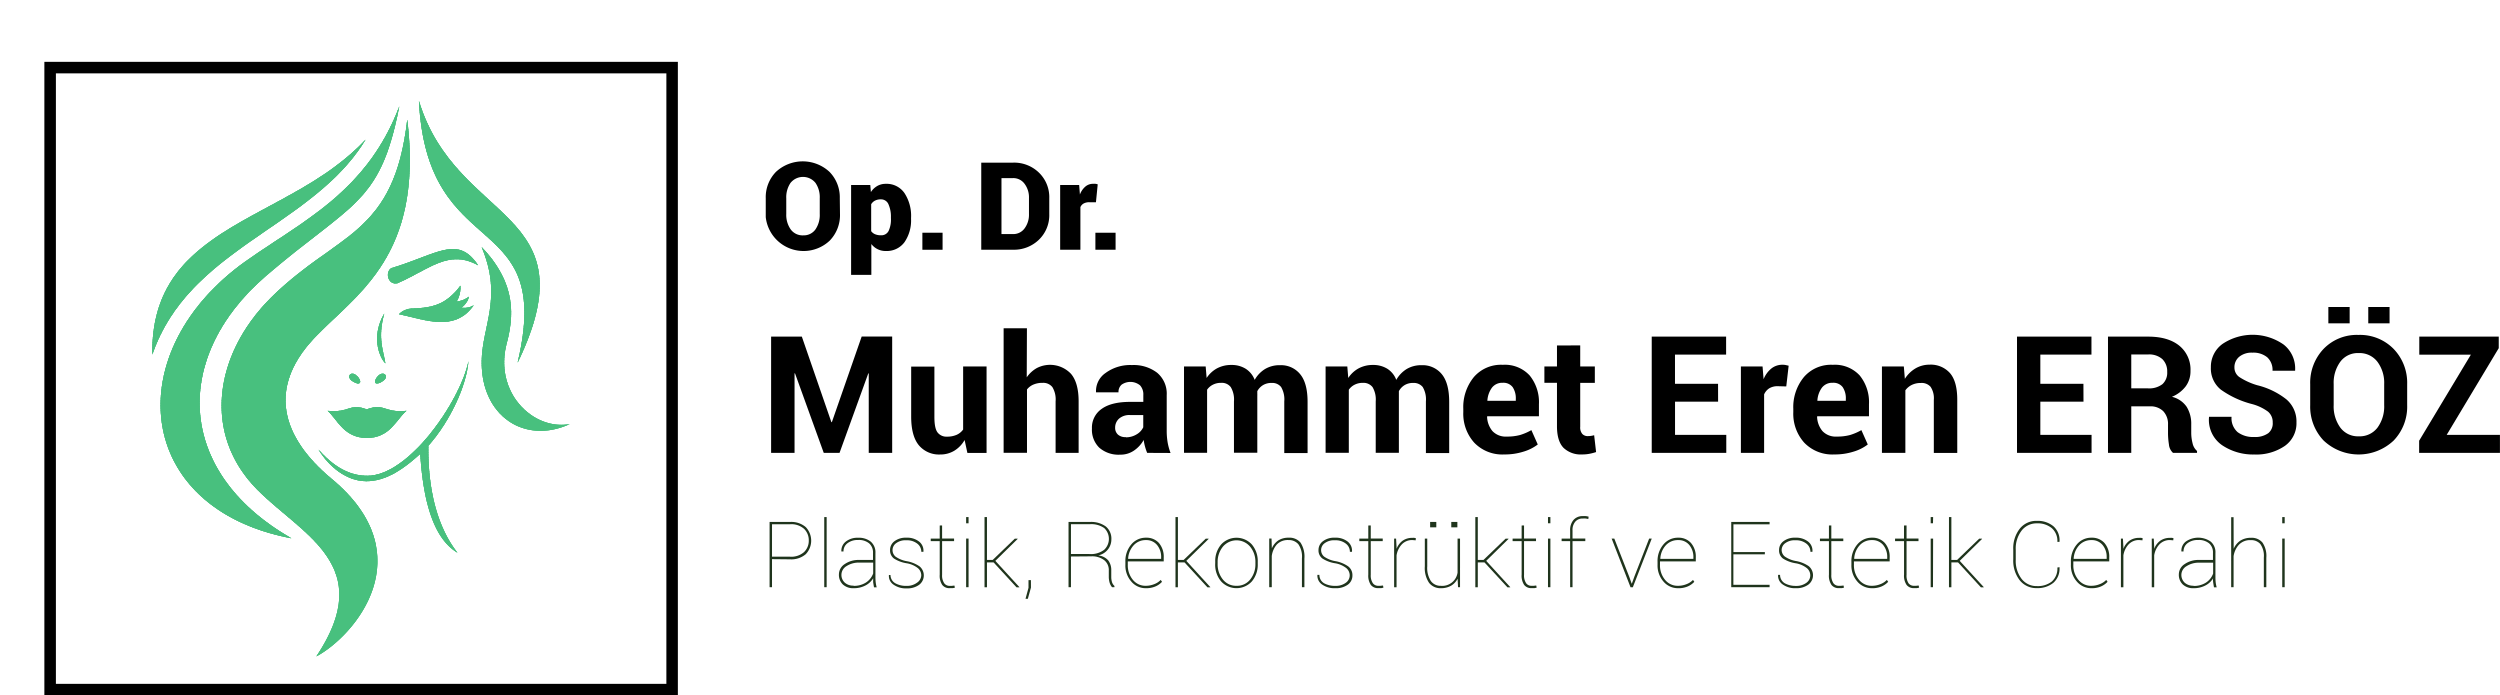 <svg xmlns="http://www.w3.org/2000/svg" xmlns:xlink="http://www.w3.org/1999/xlink" viewBox="0 0 1173.62 326.41"><defs><style>.cls-1,.cls-3{fill:#48c07e;}.cls-2{fill:#1f341c;}.cls-3{fill-rule:evenodd;}.cls-4{clip-path:url(#clip-path);}</style><clipPath id="clip-path" transform="translate(20.83 29.03)"><path class="cls-1" d="M175.84,18.38c3.93,77.6,63.8,49.44,46.32,122.84C257.24,68.76,193.59,76.61,175.84,18.38ZM150.79,36.52C125.73,77.71,68,87,50.68,137.42,49.75,75.51,114.61,75.39,150.79,36.52Zm-22,145.62c5.7,6.36,12.87,12.06,22.49,12.18,19.82.42,44.15-35.47,47.8-53.76-.93,11.78-9,28.7-18.83,39.64C180,202,185,219.08,193.93,230.45c-10.7-6.36-16-22.61-17.48-46.45-7,6.36-15.44,12.86-25.22,12.86s-17.9-7.31-22.49-14.75Zm22.62-19c8.27-3.12,8.12,1.8,18.56.69-4.74,4-7.72,12.72-18.56,12.72s-13.82-8.67-18.42-12.72C143.26,164.94,143.14,160.05,151.39,163.17Zm-5,.54c1.08,0,2,.54,2,1.08s-.95,1-2,1-1.89-.42-1.89-1S145.3,163.71,146.38,163.71Zm7.85.27a.94.94,0,0,1,1,.92v0a.92.92,0,0,1-1,.81.88.88,0,0,1-.81-.81A.91.91,0,0,1,154.23,164Zm-7.44,6.24c3,.14,6.09.27,9.21.14,1.35-.14,2.31-.14.67,1.08a10,10,0,0,1-10.29-.14c-1.5-1.08-1.23-1.21.41-1.08Zm9.82-22.69c-2.57,2.7-1.49,4.88,2.16,2.43C162.16,147.8,159.32,144.68,156.61,147.53Zm-9.82,0c2.56,2.7,1.62,4.88-2.18,2.43C141.37,147.8,144.07,144.68,146.79,147.53Zm12.72-29.26c-3.24,11.78-.27,17.48.54,23.3C157.08,138.45,153.42,128.7,159.51,118.27Zm6.92.27a8.85,8.85,0,0,1,6.22-2.7c10-.27,16.21-2.16,22.63-10.71a13.07,13.07,0,0,1-1.8,7.46,12.51,12.51,0,0,0,5.82-2.3,8.82,8.82,0,0,1-3.61,5.13,8.58,8.58,0,0,0,5.82-1.08c-9,12.74-22.88,6.65-34.93,4.2Zm-3.26-21.8c-3.51,1.62-2,8.27,2.58,7.21,14.9-6.49,24.11-16.11,37.84-8.4-9.48-14.22-18.69-5.41-40.36,1.22Zm3.39-75.68c-9,45.91-21.8,44.56-62.43,79.37-43.9,37.66-43,91.89,11.78,123.26C41.6,209.49,35.08,135.82,94.7,93.48c26.42-18.69,56.76-32.44,71.93-72.6Zm3.8,6.36c7.71,64.35-24.4,81.82-43.77,102.4-21.8,23.17-15.56,46.2,8.28,66,43.24,35.9,10.7,73.7-7.21,83.32,28.57-42.81-6.38-56.76-27.77-78.31-25.75-26-20.32-63.39,6.49-90.09C137.26,80.07,164,82,170.32,27.41ZM205.3,87c16.66,17.33,14.9,32.92,11.78,45-6.23,23.3,12.47,41.17,29.53,38.06-21.26,9.74-41.58-3.93-41.31-29.39.14-16.54,10-29.95,0-53.64Z"/></clipPath></defs><g id="katman_2" data-name="katman 2"><g id="katman_1-2" data-name="katman 1"><path d="M369.46,169.15h.23l14-40.2H398v54.62H387v-37.3h-.22l-13.49,37.3h-7.41l-13.5-37.35h-.21v37.35h-11V129h14.42Z" transform="translate(20.83 29.03)"/><path d="M432,177.53a13.92,13.92,0,0,1-4.78,5,12.54,12.54,0,0,1-6.7,1.8,12.29,12.29,0,0,1-10-4.34q-3.6-4.37-3.6-13.5V143.08h10.9v23.57c0,3.6.48,6,1.46,7.3a5.2,5.2,0,0,0,4.47,2,10.89,10.89,0,0,0,4.5-.85,7.55,7.55,0,0,0,3.06-2.48V143h11v40.6h-9Z" transform="translate(20.83 29.03)"/><path d="M461.17,148.11a14.29,14.29,0,0,1,4.69-4.33,13.52,13.52,0,0,1,16.07,2.67q3.6,4.22,3.6,13v24.11H474.72V159.39a11.2,11.2,0,0,0-1.51-6.69,5.42,5.42,0,0,0-4.56-2,10.66,10.66,0,0,0-4.36.81,7.52,7.52,0,0,0-3,2.29v29.73H450.32V125.08h10.94Z" transform="translate(20.83 29.03)"/><path d="M517.71,183.57a23.54,23.54,0,0,1-1-2.92,21,21,0,0,1-.63-3.16,14.68,14.68,0,0,1-4.45,4.92,11.14,11.14,0,0,1-6.59,2,13.74,13.74,0,0,1-9.82-3.28,11.77,11.77,0,0,1-3.44-9,10.65,10.65,0,0,1,4.59-9.22c3.05-2.2,7.52-3.28,13.39-3.28h6.14v-3.21a6.27,6.27,0,0,0-1.53-4.54,7.19,7.19,0,0,0-8.68-.32,4.52,4.52,0,0,0-1.44,3.6H493.69v-.24a10.27,10.27,0,0,1,4.47-8.84,19.47,19.47,0,0,1,12.4-3.73,18.12,18.12,0,0,1,11.82,3.6,12.79,12.79,0,0,1,4.5,10.52v16.74a32.71,32.71,0,0,0,.43,5.41,27.51,27.51,0,0,0,1.37,5Zm-10-7.3a9.55,9.55,0,0,0,5.1-1.42,7.62,7.62,0,0,0,3.06-3.3v-5.73h-6.14a7.34,7.34,0,0,0-5.26,1.71,5.62,5.62,0,0,0-1.8,4.24A4.2,4.2,0,0,0,504,175a5.21,5.21,0,0,0,3.71,1.18Z" transform="translate(20.83 29.03)"/><path d="M545.17,143l.45,5.41a13.65,13.65,0,0,1,4.88-4.52,14,14,0,0,1,6.81-1.59,12.32,12.32,0,0,1,6.67,1.8,10.66,10.66,0,0,1,4.2,5.21,13.91,13.91,0,0,1,4.86-5.1,13.23,13.23,0,0,1,7.05-1.8,11.54,11.54,0,0,1,9.46,4.25q3.47,4.23,3.46,13v24H582.07V159.42a11.44,11.44,0,0,0-1.49-6.77,5.29,5.29,0,0,0-4.45-1.91,7.61,7.61,0,0,0-4,1,7.47,7.47,0,0,0-2.72,2.86v1.23a8.68,8.68,0,0,1,0,1v26.69H558.45V159.42a11.29,11.29,0,0,0-1.5-6.72,5.23,5.23,0,0,0-4.48-2,8.18,8.18,0,0,0-3.88.85,7.23,7.23,0,0,0-2.75,2.37v29.61H535V143Z" transform="translate(20.83 29.03)"/><path d="M611.66,143l.45,5.41a13.57,13.57,0,0,1,4.88-4.52,14,14,0,0,1,6.79-1.59,12.39,12.39,0,0,1,6.69,1.8,10.57,10.57,0,0,1,4.18,5.21,14.12,14.12,0,0,1,4.88-5.1,13.2,13.2,0,0,1,7.05-1.8,11.6,11.6,0,0,1,9.46,4.25q3.45,4.23,3.45,13v24H648.56V159.42a11.45,11.45,0,0,0-1.5-6.77,5.39,5.39,0,0,0-4.47-1.91,7.53,7.53,0,0,0-4,1,7.4,7.4,0,0,0-2.72,2.86v28.94H625V159.42a11.45,11.45,0,0,0-1.49-6.72,5.39,5.39,0,0,0-4.51-2,8.35,8.35,0,0,0-3.87.85,7.34,7.34,0,0,0-2.76,2.37v29.61h-10.9V143Z" transform="translate(20.83 29.03)"/><path d="M685.37,184.31a18.25,18.25,0,0,1-14.16-5.57,20.32,20.32,0,0,1-5.1-14.33v-1.49A22.24,22.24,0,0,1,671.06,148a16.77,16.77,0,0,1,13.59-5.77,15.77,15.77,0,0,1,12.61,5,19.85,19.85,0,0,1,4.36,13.48v5.66H677.39l-.11.22a11,11,0,0,0,2.52,6.75,8.51,8.51,0,0,0,6.72,2.58,23.1,23.1,0,0,0,6.25-.74,25.42,25.42,0,0,0,5.3-2.29l3,6.74a20.53,20.53,0,0,1-6.6,3.33A29,29,0,0,1,685.37,184.31Zm-.72-33.64a6.07,6.07,0,0,0-5.07,2.27,11.54,11.54,0,0,0-2.16,6v.2h13.34v-.81a9.47,9.47,0,0,0-1.46-5.6A5.41,5.41,0,0,0,684.65,150.67Z" transform="translate(20.83 29.03)"/><path d="M721,133.12V143h6.86v7.7H721v20.63a4.62,4.62,0,0,0,1,3.37,3.39,3.39,0,0,0,2.59,1,10.81,10.81,0,0,0,1.5-.11,10.1,10.1,0,0,0,1.45-.31l.91,7.91a23.63,23.63,0,0,1-3.21.83,18.33,18.33,0,0,1-3.39.29,11.69,11.69,0,0,1-8.7-3.12q-3-3.12-3.06-9.86V150.67h-5.91V143h5.91v-9.85Z" transform="translate(20.83 29.03)"/><path d="M785.73,159.53H765.51v15.59h24.06v8.45h-35V129h34.92v8.43h-24v13.73h20.22Z" transform="translate(20.83 29.03)"/><path d="M817.73,152.38l-4-.11a7.46,7.46,0,0,0-4,1,6.53,6.53,0,0,0-2.4,2.85v27.44h-10.9V143h10.17l.48,6a12.44,12.44,0,0,1,3.61-5,8.23,8.23,0,0,1,5.22-1.8,7.84,7.84,0,0,1,1.53.13l1.41.32Z" transform="translate(20.83 29.03)"/><path d="M840.29,184.31a18.25,18.25,0,0,1-14.16-5.57,20.32,20.32,0,0,1-5.1-14.33v-1.49A22.19,22.19,0,0,1,826,148a16.77,16.77,0,0,1,13.59-5.77,15.77,15.77,0,0,1,12.61,5,19.85,19.85,0,0,1,4.36,13.48v5.66H832.31l-.11.22a11,11,0,0,0,2.52,6.75,8.51,8.51,0,0,0,6.72,2.58,23.1,23.1,0,0,0,6.25-.74,25.42,25.42,0,0,0,5.3-2.29l3,6.74a20.38,20.38,0,0,1-6.59,3.33A29,29,0,0,1,840.29,184.31Zm-.72-33.64a6.09,6.09,0,0,0-5.07,2.25,11.4,11.4,0,0,0-2.16,6v.19h13.35v-.79a9.37,9.37,0,0,0-1.47-5.6A5.42,5.42,0,0,0,839.57,150.67Z" transform="translate(20.83 29.03)"/><path d="M872.92,143l.48,5.82a14.84,14.84,0,0,1,4.92-4.86,13,13,0,0,1,6.65-1.8,12.05,12.05,0,0,1,9.59,3.94c2.29,2.63,3.44,6.81,3.44,12.51v25H887V158.72a9.69,9.69,0,0,0-1.52-6.16,5.53,5.53,0,0,0-4.56-1.8,9.43,9.43,0,0,0-4.28.92,8.19,8.19,0,0,0-3,2.52v29.37h-11V143Z" transform="translate(20.83 29.03)"/><path d="M957.26,159.53H937v15.59h24.05v8.45h-35V129H961v8.43H937v13.73h20.23Z" transform="translate(20.83 29.03)"/><path d="M979.69,161.71v21.86H968.76V129h18.88q9.32,0,14.59,4.25a14.39,14.39,0,0,1,5.26,11.86,11.87,11.87,0,0,1-2.23,7.21,15.42,15.42,0,0,1-6.49,4.93,11.62,11.62,0,0,1,6.94,4.73,15,15,0,0,1,2.13,8.23v4a19.68,19.68,0,0,0,.61,4.77,6.67,6.67,0,0,0,2.11,3.7v.9H999.3a6,6,0,0,1-1.93-4,33.61,33.61,0,0,1-.43-5.4v-3.86A8.7,8.7,0,0,0,994.7,164a8.44,8.44,0,0,0-6.3-2.27Zm0-8.43h7.77a10.2,10.2,0,0,0,6.84-1.95,7.21,7.21,0,0,0,2.26-5.76,8,8,0,0,0-2.27-6,9.31,9.31,0,0,0-6.65-2.2h-7.95Z" transform="translate(20.83 29.03)"/><path d="M1046.09,169.28a6.4,6.4,0,0,0-2.2-5.06,22.24,22.24,0,0,0-7.69-3.61,44.06,44.06,0,0,1-14.42-6.7,12.72,12.72,0,0,1-4.72-10.52,13.21,13.21,0,0,1,5.52-11,25.4,25.4,0,0,1,28.63.33,14.24,14.24,0,0,1,5.4,12V145H1046a8,8,0,0,0-2.47-6.29,10.17,10.17,0,0,0-6.94-2.18,9.16,9.16,0,0,0-6.25,1.95,6.33,6.33,0,0,0-2.22,5,5.41,5.41,0,0,0,2.4,4.56,31.68,31.68,0,0,0,8.29,3.77,35.65,35.65,0,0,1,13.71,6.65,13.62,13.62,0,0,1,4.72,10.81,13,13,0,0,1-5.41,11,23.65,23.65,0,0,1-14.41,4.06,26,26,0,0,1-15.12-4.38,14.42,14.42,0,0,1-6.12-13.08v-.24h10.59a8.66,8.66,0,0,0,2.85,7.21,12.07,12.07,0,0,0,7.73,2.27,10.49,10.49,0,0,0,6.68-1.8A5.92,5.92,0,0,0,1046.09,169.28Z" transform="translate(20.83 29.03)"/><path d="M1109.21,161.15a22.94,22.94,0,0,1-6.33,16.62,23.94,23.94,0,0,1-32.9,0,23.06,23.06,0,0,1-6.29-16.6v-9.82a23.09,23.09,0,0,1,6.27-16.58,21.65,21.65,0,0,1,16.36-6.57,22.05,22.05,0,0,1,16.53,6.57,22.86,22.86,0,0,1,6.36,16.58Zm-27-38.39h-10V115.1h10Zm16.21,28.5a16.53,16.53,0,0,0-3.17-10.45,10.56,10.56,0,0,0-8.81-4.09,10.21,10.21,0,0,0-8.63,4.09,16.75,16.75,0,0,0-3.1,10.45v9.89a16.94,16.94,0,0,0,3.12,10.56,10.3,10.3,0,0,0,8.68,4.09,10.47,10.47,0,0,0,8.78-4.09,16.83,16.83,0,0,0,3.13-10.56Zm2.53-28.5h-10V115.1h10Z" transform="translate(20.83 29.03)"/><path d="M1127.76,175.12h25v8.45h-37.93v-5.7l24.29-40.41H1114.9V129h37.3v5.41Z" transform="translate(20.83 29.03)"/><path class="cls-2" d="M341.59,233.46v13.17h-1.14V216h9.6a10.37,10.37,0,0,1,7.36,2.4,9.2,9.2,0,0,1,0,12.75,10.46,10.46,0,0,1-7.37,2.4Zm0-1.15h8.46a9,9,0,0,0,6.58-2.17,7.31,7.31,0,0,0,2.22-5.4,7.45,7.45,0,0,0-2.2-5.5,9,9,0,0,0-6.6-2.16h-8.46Z" transform="translate(20.83 29.03)"/><path class="cls-2" d="M367.24,246.63h-1.13V213.71h1.13Z" transform="translate(20.83 29.03)"/><path class="cls-2" d="M389.08,242.43a8.92,8.92,0,0,1-3.6,3.37,11.57,11.57,0,0,1-5.68,1.3,7,7,0,0,1-5-1.8,6.22,6.22,0,0,1-1.8-4.71,5.79,5.79,0,0,1,2.72-4.81,11.38,11.38,0,0,1,6.79-1.94H389V230.5a5.64,5.64,0,0,0-1.81-4.45,7.57,7.57,0,0,0-5.15-1.58,7.84,7.84,0,0,0-5,1.49,4.72,4.72,0,0,0-1.89,3.88h-1v-.11a5.42,5.42,0,0,1,2.08-4.51,8.76,8.76,0,0,1,5.8-1.8,8.91,8.91,0,0,1,5.89,1.8,6.62,6.62,0,0,1,2.22,5.41v11.46a20.41,20.41,0,0,0,.14,2.34,14.23,14.23,0,0,0,.45,2.25h-1.26c-.18-1-.31-1.8-.38-2.25a14.23,14.23,0,0,1,0-1.6ZM379.87,246a10.39,10.39,0,0,0,5.75-1.52,8.6,8.6,0,0,0,3.46-4.29v-5.11h-6.47a10.54,10.54,0,0,0-6,1.62,4.8,4.8,0,0,0-2.43,4,4.88,4.88,0,0,0,1.55,3.77,5.8,5.8,0,0,0,4.12,1.42Z" transform="translate(20.83 29.03)"/><path class="cls-2" d="M411.66,241a4.5,4.5,0,0,0-1.55-3.29,11.57,11.57,0,0,0-5.41-2.33,15.47,15.47,0,0,1-5.89-2.23,4.72,4.72,0,0,1-1.8-4,5.06,5.06,0,0,1,2.07-4.11,8.66,8.66,0,0,1,5.59-1.65,9.06,9.06,0,0,1,5.94,1.8,5.37,5.37,0,0,1,2.07,4.63V230h-1a4.79,4.79,0,0,0-1.89-3.82,7.74,7.74,0,0,0-5.12-1.57,7.29,7.29,0,0,0-4.86,1.39,4,4,0,0,0-1.64,3.18,4,4,0,0,0,1.39,3.07,13,13,0,0,0,5.53,2.21,15.38,15.38,0,0,1,5.8,2.42,5.52,5.52,0,0,1-.24,8.63,9.28,9.28,0,0,1-5.82,1.67,9.89,9.89,0,0,1-6.27-1.8,4.92,4.92,0,0,1-2.1-4.34v-.13h.75a4.48,4.48,0,0,0,2.33,3.91,10.2,10.2,0,0,0,5.08,1.19,7.88,7.88,0,0,0,5-1.47A4.32,4.32,0,0,0,411.66,241Z" transform="translate(20.83 29.03)"/><path class="cls-2" d="M421.44,217.64v6.16h5.62V225h-5.62v15.78a6.49,6.49,0,0,0,1,4A3.06,3.06,0,0,0,425,246a8.51,8.51,0,0,0,1,0l1.22-.15.22,1a5.81,5.81,0,0,1-1.1.23H425a4.14,4.14,0,0,1-3.49-1.51,7.68,7.68,0,0,1-1.19-4.83V225h-4.22v-1.17h4.22v-6.16Z" transform="translate(20.83 29.03)"/><path class="cls-2" d="M433.86,216.63h-1.14v-2.92h1.14Zm0,30h-1.14V223.8h1.14Z" transform="translate(20.83 29.03)"/><path class="cls-2" d="M445.62,235H442.5v11.66h-1.15V213.71h1.15v20.13h2.69l10.38-10h1.33v.13l-10.47,10.29,11.28,12.32v.11h-1.33Z" transform="translate(20.83 29.03)"/><path class="cls-2" d="M463.15,246.81l-1.47,5.28h-1.09L462,246.9v-3.6h1.13Z" transform="translate(20.83 29.03)"/><path class="cls-2" d="M481.93,232.22v14.41h-1.14V216h10a11.67,11.67,0,0,1,7.48,2.11,7.36,7.36,0,0,1,2.63,6.12,7.5,7.5,0,0,1-1.66,4.72,7.7,7.7,0,0,1-4.54,2.76,7.2,7.2,0,0,1,4.7,2.31,7.46,7.46,0,0,1,1.45,4.74v2.9a8.57,8.57,0,0,0,.34,2.57,4,4,0,0,0,1.15,1.81v.59h-1.12a5.93,5.93,0,0,1-1.15-2.14,10.34,10.34,0,0,1-.38-2.87v-2.79a5.9,5.9,0,0,0-2.14-4.88,9.36,9.36,0,0,0-6.11-1.81Zm0-1.16h8.66a10.2,10.2,0,0,0,6.94-2,7,7,0,0,0,.37-9.83c-.12-.13-.24-.25-.37-.37a10.48,10.48,0,0,0-6.72-1.8h-8.88Z" transform="translate(20.83 29.03)"/><path class="cls-2" d="M517.06,247.1a8.73,8.73,0,0,1-6.81-3.14,11.33,11.33,0,0,1-2.77-7.87v-1.35a12,12,0,0,1,2.75-8.16,8.78,8.78,0,0,1,6.94-3.19,7.79,7.79,0,0,1,6.05,2.48,9.93,9.93,0,0,1,2.26,6.85v1.8H508.61v1.62a10.66,10.66,0,0,0,2.36,7,7.57,7.57,0,0,0,6.09,2.83,10.57,10.57,0,0,0,3.93-.76,8.22,8.22,0,0,0,3.08-2l.61.89a9,9,0,0,1-3.11,2.18A10.9,10.9,0,0,1,517.06,247.1Zm.11-22.58a7.56,7.56,0,0,0-5.82,2.45,10.09,10.09,0,0,0-2.58,6.24v.12h15.5v-.7a8.76,8.76,0,0,0-1.93-5.82A6.46,6.46,0,0,0,517.17,224.52Z" transform="translate(20.83 29.03)"/><path class="cls-2" d="M535.26,235h-3.13v11.66H531V213.71h1.14v20.13h2.68l10.4-10h1.33v.13l-10.47,10.29,11.26,12.32v.11H546Z" transform="translate(20.83 29.03)"/><path class="cls-2" d="M549.66,234.77a12,12,0,0,1,2.77-8.19,9.79,9.79,0,0,1,13.83-.59,8.21,8.21,0,0,1,.59.59,12.07,12.07,0,0,1,2.77,8.19v.91a12.19,12.19,0,0,1-2.77,8.23,9.77,9.77,0,0,1-13.8.62c-.22-.2-.42-.41-.62-.62a12.09,12.09,0,0,1-2.79-8.23Zm1.13.91a11.27,11.27,0,0,0,2.42,7.29,7.9,7.9,0,0,0,6.48,3,7.82,7.82,0,0,0,6.42-3,11.24,11.24,0,0,0,2.41-7.2v-.9a11.13,11.13,0,0,0-2.43-7.21,8.35,8.35,0,0,0-11.77-1.11,7.28,7.28,0,0,0-1.11,1.11,11.28,11.28,0,0,0-2.42,7.21Z" transform="translate(20.83 29.03)"/><path class="cls-2" d="M576.09,223.8l.14,4.61a8.56,8.56,0,0,1,3-3.71,8.66,8.66,0,0,1,4.88-1.31,6.71,6.71,0,0,1,5.61,2.34,12.07,12.07,0,0,1,1.8,7.48v13.42h-1.16v-13.5a10.2,10.2,0,0,0-1.69-6.68,5.81,5.81,0,0,0-4.61-1.95,7.1,7.1,0,0,0-5.5,2.09A10.22,10.22,0,0,0,576.2,232v14.63H575V234.94h0V223.78Z" transform="translate(20.83 29.03)"/><path class="cls-2" d="M612.79,241a4.5,4.5,0,0,0-1.55-3.29,11.58,11.58,0,0,0-5.4-2.33,15.41,15.41,0,0,1-5.89-2.23,4.72,4.72,0,0,1-1.81-4,5.1,5.1,0,0,1,2.08-4.11,8.63,8.63,0,0,1,5.58-1.65,9.09,9.09,0,0,1,6,1.8,5.42,5.42,0,0,1,2.07,4.63V230h-1a4.74,4.74,0,0,0-1.89-3.82,7.71,7.71,0,0,0-5.11-1.57A7.32,7.32,0,0,0,601,226a4,4,0,0,0-1.64,3.18,4,4,0,0,0,1.39,3.07,13,13,0,0,0,5.51,2.18,15.29,15.29,0,0,1,5.8,2.41,5.13,5.13,0,0,1,2,4.29,5.19,5.19,0,0,1-2.2,4.34A9.37,9.37,0,0,1,606,247.1a10,10,0,0,1-6.27-1.8,5,5,0,0,1-2.11-4.35v-.12h.94a4.5,4.5,0,0,0,2.29,4A10.49,10.49,0,0,0,606,246a7.84,7.84,0,0,0,5-1.48A4.27,4.27,0,0,0,612.79,241Z" transform="translate(20.83 29.03)"/><path class="cls-2" d="M622.67,217.64v6.16h5.62V225h-5.62v15.78a6.46,6.46,0,0,0,1,4,3.06,3.06,0,0,0,2.52,1.19,8.51,8.51,0,0,0,1,0l1.23-.14.2,1a5.19,5.19,0,0,1-1.09.24H626.2a4.2,4.2,0,0,1-3.5-1.51,7.84,7.84,0,0,1-1.19-4.83V225H617.3v-1.17h4.21v-6.16Z" transform="translate(20.83 29.03)"/><path class="cls-2" d="M643.75,224.63l-1.48-.13a6.62,6.62,0,0,0-5,2,9.67,9.67,0,0,0-2.49,5.21v14.95h-1.14V223.8h.92l.22,4v.84a8.34,8.34,0,0,1,2.83-3.82,7.78,7.78,0,0,1,4.63-1.35,4.51,4.51,0,0,1,.9,0,3.24,3.24,0,0,1,.7.16Z" transform="translate(20.83 29.03)"/><path class="cls-2" d="M663.44,242.63a8,8,0,0,1-3.06,3.3,9.39,9.39,0,0,1-4.81,1.17,6.72,6.72,0,0,1-5.52-2.51,12.37,12.37,0,0,1-2-7.76v-13h1.14v13.06a11.31,11.31,0,0,0,1.71,6.87,5.57,5.57,0,0,0,4.63,2.22,7.27,7.27,0,0,0,7.89-6.18v-16h1.16v13.46h0v.52a3,3,0,0,0,0,.6v8.25h-.94Zm-10-24.09h-2.9V216h2.9Zm9.89,0h-2.86V216h2.86Z" transform="translate(20.83 29.03)"/><path class="cls-2" d="M676.07,235h-3.15v11.66h-1.16V213.71h1.16v20.13h2.66l10.4-10h1.35v.13l-10.47,10.29,11.28,12.32v.11h-1.31Z" transform="translate(20.83 29.03)"/><path class="cls-2" d="M694.63,217.64v6.16h5.62V225h-5.62v15.78a6.53,6.53,0,0,0,1,4,3,3,0,0,0,2.51,1.19,8.85,8.85,0,0,0,1,0l1.22-.14.2,1a5.28,5.28,0,0,1-1.1.24h-1.28a4.17,4.17,0,0,1-3.49-1.51,7.71,7.71,0,0,1-1.19-4.83V225h-4.24v-1.17h4.24v-6.16Z" transform="translate(20.83 29.03)"/><path class="cls-2" d="M707,216.63h-1.13v-2.92H707Zm0,30h-1.13V223.8H707Z" transform="translate(20.83 29.03)"/><path class="cls-2" d="M716.27,246.63V225h-4v-1.17h4v-3.77a7.22,7.22,0,0,1,1.58-5,5.55,5.55,0,0,1,4.4-1.8,10.75,10.75,0,0,1,1.39,0,7.43,7.43,0,0,1,1.31.27l-.16,1.1a12.32,12.32,0,0,0-1.21-.24,9.54,9.54,0,0,0-1.31,0,4.43,4.43,0,0,0-3.6,1.5,6,6,0,0,0-1.28,4.13v3.76h6V225h-6v21.62Z" transform="translate(20.83 29.03)"/><path class="cls-2" d="M744.05,241.82l1.08,3.08h.13l1.1-3.08,7-18h1.22l-8.88,22.83h-1.08l-8.87-22.85H737Z" transform="translate(20.83 29.03)"/><path class="cls-2" d="M766.88,247.1a8.81,8.81,0,0,1-6.81-3.14,11.44,11.44,0,0,1-2.77-7.87v-1.35a12,12,0,0,1,2.75-8.16,8.78,8.78,0,0,1,6.94-3.19,7.72,7.72,0,0,1,6,2.48,9.81,9.81,0,0,1,2.27,6.85v1.8H758.45v1.62a10.56,10.56,0,0,0,2.36,7,7.53,7.53,0,0,0,6.07,2.83,10.51,10.51,0,0,0,4-.76,8.06,8.06,0,0,0,3.06-2l.61.89a8.9,8.9,0,0,1-3.1,2.18A10.76,10.76,0,0,1,766.88,247.1Zm.11-22.58a7.59,7.59,0,0,0-5.82,2.45,10,10,0,0,0-2.56,6.24v.12h15.52v-.7a8.82,8.82,0,0,0-1.93-5.82A6.47,6.47,0,0,0,767,224.52Z" transform="translate(20.83 29.03)"/><path class="cls-2" d="M807.67,231.19H792.9v14.32h17v1.12h-18V216h18v1.13H792.92v13h14.77Z" transform="translate(20.83 29.03)"/><path class="cls-2" d="M829,241a4.5,4.5,0,0,0-1.55-3.29,11.57,11.57,0,0,0-5.41-2.33,15.47,15.47,0,0,1-5.89-2.23,4.72,4.72,0,0,1-1.8-4,5.06,5.06,0,0,1,2.07-4.11,8.66,8.66,0,0,1,5.59-1.65,9.06,9.06,0,0,1,5.94,1.8,5.37,5.37,0,0,1,2.07,4.63V230h-.95a4.79,4.79,0,0,0-1.89-3.82,7.74,7.74,0,0,0-5.12-1.57,7.29,7.29,0,0,0-4.86,1.39,4,4,0,0,0-1.64,3.18A4,4,0,0,0,817,232.2a13,13,0,0,0,5.52,2.18,15.36,15.36,0,0,1,5.8,2.41,5.53,5.53,0,0,1-.23,8.63,9.37,9.37,0,0,1-5.82,1.68,9.92,9.92,0,0,1-6.27-1.8,4.94,4.94,0,0,1-2.11-4.35v-.12h.93a4.52,4.52,0,0,0,2.29,4,10.52,10.52,0,0,0,5.1,1.19,7.87,7.87,0,0,0,5-1.48A4.27,4.27,0,0,0,829,241Z" transform="translate(20.83 29.03)"/><path class="cls-2" d="M838.88,217.64v6.16h5.62V225h-5.62v15.78a6.54,6.54,0,0,0,1,4,3.06,3.06,0,0,0,2.52,1.19,8.51,8.51,0,0,0,1,0l1.22-.14.2,1a5,5,0,0,1-1.08.24h-1.3a4.17,4.17,0,0,1-3.49-1.51,7.71,7.71,0,0,1-1.19-4.83V225h-4.22v-1.17h4.22v-6.16Z" transform="translate(20.83 29.03)"/><path class="cls-2" d="M857.89,247.1a8.81,8.81,0,0,1-6.81-3.14,11.33,11.33,0,0,1-2.77-7.87v-1.35a12,12,0,0,1,2.75-8.16,8.78,8.78,0,0,1,6.94-3.19,7.72,7.72,0,0,1,6,2.48,9.81,9.81,0,0,1,2.27,6.85v1.8H849.49v1.62a10.61,10.61,0,0,0,2.38,7,7.53,7.53,0,0,0,6.07,2.83,10.44,10.44,0,0,0,3.95-.76,8.06,8.06,0,0,0,3.06-2l.62.89a9.09,9.09,0,0,1-3.1,2.18A10.88,10.88,0,0,1,857.89,247.1Zm.11-22.58a7.58,7.58,0,0,0-5.82,2.45,10,10,0,0,0-2.56,6.24v.12h15.5v-.7a8.82,8.82,0,0,0-1.91-5.82A6.55,6.55,0,0,0,858,224.52Z" transform="translate(20.83 29.03)"/><path class="cls-2" d="M874.2,217.64v6.16h5.6V225h-5.6v15.78a6.53,6.53,0,0,0,.93,4,3.08,3.08,0,0,0,2.53,1.19,8.51,8.51,0,0,0,1,0l1.22-.14.22,1a5.28,5.28,0,0,1-1.1.24h-1.3a4.17,4.17,0,0,1-3.48-1.51,7.63,7.63,0,0,1-1.2-4.83V225h-4.22v-1.17H873v-6.16Z" transform="translate(20.83 29.03)"/><path class="cls-2" d="M886.61,216.63h-1.08v-2.92h1.14Zm0,30h-1.08V223.8h1.14Z" transform="translate(20.83 29.03)"/><path class="cls-2" d="M898.38,235h-3.14v11.66h-1.13V213.71h1.13v20.13h2.69l10.38-10h1.33v.13l-10.49,10.29,11.28,12.32v.11H909.1Z" transform="translate(20.83 29.03)"/><path class="cls-2" d="M946,237.22v.13a8.81,8.81,0,0,1-2.87,7.21,11.65,11.65,0,0,1-7.76,2.5,9.89,9.89,0,0,1-8.08-3.73,15,15,0,0,1-3-9.78V229a14.91,14.91,0,0,1,3-9.76,9.84,9.84,0,0,1,8.08-3.75,11.53,11.53,0,0,1,7.76,2.52,8.68,8.68,0,0,1,2.87,7.21v.12h-1a8,8,0,0,0-2.59-6.41,10.31,10.31,0,0,0-7-2.27,8.85,8.85,0,0,0-7.21,3.41,13.85,13.85,0,0,0-2.74,9v4.65a13.88,13.88,0,0,0,2.74,9,8.83,8.83,0,0,0,7.21,3.39,10.67,10.67,0,0,0,7-2.16,8.11,8.11,0,0,0,2.59-6.56Z" transform="translate(20.83 29.03)"/><path class="cls-2" d="M960.94,247.1a8.82,8.82,0,0,1-6.82-3.14,11.33,11.33,0,0,1-2.77-7.87v-1.35a12.05,12.05,0,0,1,2.76-8.16,8.76,8.76,0,0,1,6.93-3.19,7.82,7.82,0,0,1,6.06,2.48,9.81,9.81,0,0,1,2.25,6.85v1.8H952.49v1.62a10.56,10.56,0,0,0,2.36,7,7.56,7.56,0,0,0,6.09,2.83,10.32,10.32,0,0,0,3.92-.76,8.14,8.14,0,0,0,3.08-2l.62.89a9.37,9.37,0,0,1-3.1,2.18A10.79,10.79,0,0,1,960.94,247.1Zm.1-22.58a7.56,7.56,0,0,0-5.82,2.45,10,10,0,0,0-2.57,6.24v.12h15.49v-.7a8.61,8.61,0,0,0-1.93-5.82A6.45,6.45,0,0,0,961,224.52Z" transform="translate(20.83 29.03)"/><path class="cls-2" d="M984.94,224.63l-1.48-.13a6.6,6.6,0,0,0-5,2,9.75,9.75,0,0,0-2.47,5.21v14.95h-1.16V223.8h.94l.22,4v.84a8.21,8.21,0,0,1,2.83-3.82,7.72,7.72,0,0,1,4.61-1.35,4.51,4.51,0,0,1,.9,0,3.38,3.38,0,0,1,.7.16Z" transform="translate(20.83 29.03)"/><path class="cls-2" d="M999.4,224.63l-1.47-.13a6.64,6.64,0,0,0-5,2,9.73,9.73,0,0,0-2.48,5.21v14.95h-1.14V223.8h.94l.2,4v.84a8.27,8.27,0,0,1,2.83-3.82,7.78,7.78,0,0,1,4.63-1.35,4.51,4.51,0,0,1,.9,0,3.38,3.38,0,0,1,.7.16Z" transform="translate(20.83 29.03)"/><path class="cls-2" d="M1018.12,242.43a8.92,8.92,0,0,1-3.6,3.37,11.63,11.63,0,0,1-5.69,1.3,7,7,0,0,1-5-1.8,6.23,6.23,0,0,1-1.81-4.71,5.77,5.77,0,0,1,2.73-4.81,11.3,11.3,0,0,1,6.77-1.94h6.52V230.5a5.59,5.59,0,0,0-1.8-4.45,7.6,7.6,0,0,0-5.13-1.58,7.85,7.85,0,0,0-5,1.49,4.75,4.75,0,0,0-1.89,3.88h-1v-.11a5.41,5.41,0,0,1,2.05-4.51,10.21,10.21,0,0,1,11.71,0,6.56,6.56,0,0,1,2.22,5.41v11.46a20.39,20.39,0,0,0,.13,2.34,14.25,14.25,0,0,0,.46,2.25h-1.27c-.18-1-.31-1.8-.37-2.25a10.74,10.74,0,0,1-.1-1.6Zm-9.2,3.61a10.42,10.42,0,0,0,5.76-1.52,8.51,8.51,0,0,0,3.44-4.29v-5.11h-6.46a10.55,10.55,0,0,0-6,1.62,4.8,4.8,0,0,0-2.45,4,5,5,0,0,0,1.55,3.77,5.88,5.88,0,0,0,4.15,1.42Z" transform="translate(20.83 29.03)"/><path class="cls-2" d="M1027.76,228.61a8.69,8.69,0,0,1,3.12-3.82,9,9,0,0,1,5-1.35,6.56,6.56,0,0,1,5.41,2.25,11.13,11.13,0,0,1,1.8,7.12v13.82h-1.17V232.7a9.53,9.53,0,0,0-1.66-6.36,5.65,5.65,0,0,0-4.41-1.8,7.21,7.21,0,0,0-5.61,2.13,10.24,10.24,0,0,0-2.52,5.4v14.56h-1.13V234.94h0v-.74a3,3,0,0,1,0-.6V213.78h1.13Z" transform="translate(20.83 29.03)"/><path class="cls-2" d="M1051.71,216.63h-1.15v-2.92h1.15Zm0,30h-1.15V223.8h1.15Z" transform="translate(20.83 29.03)"/><path d="M373.5,71.44a17.17,17.17,0,0,1-4.8,12.47,17.87,17.87,0,0,1-30.05-11c0-.5,0-1,0-1.51V64.09a17,17,0,0,1,4.81-12.45,18.47,18.47,0,0,1,25.1,0,17.08,17.08,0,0,1,4.85,12.45ZM364,64A11.84,11.84,0,0,0,362,56.83a7.52,7.52,0,0,0-10.57-1.15,7.81,7.81,0,0,0-1.15,1.15,12,12,0,0,0-2,7.21v7.4a11.88,11.88,0,0,0,2.07,7.21,6.89,6.89,0,0,0,5.91,2.81A6.74,6.74,0,0,0,362,78.65,12,12,0,0,0,364,71.44Z" transform="translate(20.83 29.03)"/><path d="M406.86,73.66a18,18,0,0,1-3.08,11,10.29,10.29,0,0,1-8.72,4.14,8.3,8.3,0,0,1-6.84-3.28V100h-9.5V57.82h9l.29,3.31a9,9,0,0,1,3-2.86,7.89,7.89,0,0,1,4-1,10.14,10.14,0,0,1,8.76,4.34,19.42,19.42,0,0,1,3.1,11.48Zm-9.45-.58a14.25,14.25,0,0,0-1.14-6.18,3.74,3.74,0,0,0-3.6-2.34,5.66,5.66,0,0,0-2.72.59,4.33,4.33,0,0,0-1.81,1.71V79.48A4.25,4.25,0,0,0,390,80.94a6.9,6.9,0,0,0,2.73.48,3.77,3.77,0,0,0,3.61-2.07,12.62,12.62,0,0,0,1.08-5.78Z" transform="translate(20.83 29.03)"/><path d="M421.66,88.22h-9.48v-8h9.48Z" transform="translate(20.83 29.03)"/><path d="M439.82,88.22V47.32h15A16.65,16.65,0,0,1,466.88,52a16,16,0,0,1,4.87,12.07v7.35a16,16,0,0,1-4.87,12.09,16.78,16.78,0,0,1-12.09,4.69Zm9.49-33.61V80.86h5.41a6.51,6.51,0,0,0,5.41-2.64,10.78,10.78,0,0,0,2.09-6.83V64a10.62,10.62,0,0,0-2.09-6.77,6.54,6.54,0,0,0-5.41-2.65Z" transform="translate(20.83 29.03)"/><path d="M493.66,65.91h-3.08a5.43,5.43,0,0,0-2.69.59,3.61,3.61,0,0,0-1.53,1.7v20h-9.5V57.82h8.92l.35,4.47a9.14,9.14,0,0,1,2.54-3.71,5.46,5.46,0,0,1,3.6-1.32,7.36,7.36,0,0,1,1.15,0,4.68,4.68,0,0,1,1.07.25Z" transform="translate(20.83 29.03)"/><path d="M502.88,88.22H493.4v-8h9.48Z" transform="translate(20.83 29.03)"/><path class="cls-3" d="M175.84,18.38c3.93,77.6,63.8,49.44,46.32,122.84C257.24,68.76,193.59,76.61,175.84,18.38ZM150.79,36.52C125.73,77.71,68,87,50.68,137.42,49.75,75.51,114.61,75.39,150.79,36.52Zm-22,145.62c5.7,6.36,12.87,12.06,22.49,12.18,19.82.42,44.15-35.47,47.8-53.76-.93,11.78-9,28.7-18.83,39.64C180,202,185,219.08,193.93,230.45c-10.7-6.36-16-22.61-17.48-46.45-7,6.36-15.44,12.86-25.22,12.86s-17.9-7.31-22.49-14.75Zm22.62-19c8.27-3.12,8.12,1.8,18.56.69-4.74,4-7.72,12.72-18.56,12.72s-13.82-8.67-18.42-12.72C143.26,164.94,143.14,160.05,151.39,163.17Zm-5,.54c1.08,0,2,.54,2,1.08s-.95,1-2,1-1.89-.42-1.89-1S145.3,163.71,146.38,163.71Zm7.85.27a.94.94,0,0,1,1,.92v0a.92.92,0,0,1-1,.81.88.88,0,0,1-.81-.81A.91.91,0,0,1,154.23,164Zm-7.44,6.24c3,.14,6.09.27,9.21.14,1.35-.14,2.31-.14.67,1.08a10,10,0,0,1-10.29-.14c-1.5-1.08-1.23-1.21.41-1.08Zm9.82-22.69c-2.57,2.7-1.49,4.88,2.16,2.43C162.16,147.8,159.32,144.68,156.61,147.53Zm-9.82,0c2.56,2.7,1.62,4.88-2.18,2.43C141.37,147.8,144.07,144.68,146.79,147.53Zm12.72-29.26c-3.24,11.78-.27,17.48.54,23.3C157.08,138.45,153.42,128.7,159.51,118.27Zm6.92.27a8.85,8.85,0,0,1,6.22-2.7c10-.27,16.21-2.16,22.63-10.71a13.07,13.07,0,0,1-1.8,7.46,12.51,12.51,0,0,0,5.82-2.3,8.82,8.82,0,0,1-3.61,5.13,8.58,8.58,0,0,0,5.82-1.08c-9,12.74-22.88,6.65-34.93,4.2Zm-3.26-21.8c-3.51,1.62-2,8.27,2.58,7.21,14.9-6.49,24.11-16.11,37.84-8.4-9.48-14.22-18.69-5.41-40.36,1.22Zm3.39-75.68c-9,45.91-21.8,44.56-62.43,79.37-43.9,37.66-43,91.89,11.78,123.26C41.6,209.49,35.08,135.82,94.7,93.48c26.42-18.69,56.76-32.44,71.93-72.6Zm3.8,6.36c7.71,64.35-24.4,81.82-43.77,102.4-21.8,23.17-15.56,46.2,8.28,66,43.24,35.9,10.7,73.7-7.21,83.32,28.57-42.81-6.38-56.76-27.77-78.31-25.75-26-20.32-63.39,6.49-90.09C137.26,80.07,164,82,170.32,27.41ZM205.3,87c16.66,17.33,14.9,32.92,11.78,45-6.23,23.3,12.47,41.17,29.53,38.06-21.26,9.74-41.58-3.93-41.31-29.39.14-16.54,10-29.95,0-53.64Z" transform="translate(20.83 29.03)"/><path class="cls-1" d="M175.84,18.38c3.93,77.6,63.8,49.44,46.32,122.84C257.24,68.76,193.59,76.61,175.84,18.38ZM150.79,36.52C125.73,77.71,68,87,50.68,137.42,49.75,75.51,114.61,75.39,150.79,36.52Zm-22,145.62c5.7,6.36,12.87,12.06,22.49,12.18,19.82.42,44.15-35.47,47.8-53.76-.93,11.78-9,28.7-18.83,39.64C180,202,185,219.08,193.93,230.45c-10.7-6.36-16-22.61-17.48-46.45-7,6.36-15.44,12.86-25.22,12.86s-17.9-7.31-22.49-14.75Zm22.62-19c8.27-3.12,8.12,1.8,18.56.69-4.74,4-7.72,12.72-18.56,12.72s-13.82-8.67-18.42-12.72C143.26,164.94,143.14,160.05,151.39,163.17Zm-5,.54c1.08,0,2,.54,2,1.08s-.95,1-2,1-1.89-.42-1.89-1S145.3,163.71,146.38,163.71Zm7.85.27a.94.94,0,0,1,1,.92v0a.92.92,0,0,1-1,.81.88.88,0,0,1-.81-.81A.91.91,0,0,1,154.23,164Zm-7.44,6.24c3,.14,6.09.27,9.21.14,1.35-.14,2.31-.14.67,1.08a10,10,0,0,1-10.29-.14c-1.5-1.08-1.23-1.21.41-1.08Zm9.82-22.69c-2.57,2.7-1.49,4.88,2.16,2.43C162.16,147.8,159.32,144.68,156.61,147.53Zm-9.82,0c2.56,2.7,1.62,4.88-2.18,2.43C141.37,147.8,144.07,144.68,146.79,147.53Zm12.72-29.26c-3.24,11.78-.27,17.48.54,23.3C157.08,138.45,153.42,128.7,159.51,118.27Zm6.92.27a8.85,8.85,0,0,1,6.22-2.7c10-.27,16.21-2.16,22.63-10.71a13.07,13.07,0,0,1-1.8,7.46,12.51,12.51,0,0,0,5.82-2.3,8.82,8.82,0,0,1-3.61,5.13,8.58,8.58,0,0,0,5.82-1.08c-9,12.74-22.88,6.65-34.93,4.2Zm-3.26-21.8c-3.51,1.62-2,8.27,2.58,7.21,14.9-6.49,24.11-16.11,37.84-8.4-9.48-14.22-18.69-5.41-40.36,1.22Zm3.39-75.68c-9,45.91-21.8,44.56-62.43,79.37-43.9,37.66-43,91.89,11.78,123.26C41.6,209.49,35.08,135.82,94.7,93.48c26.42-18.69,56.76-32.44,71.93-72.6Zm3.8,6.36c7.71,64.35-24.4,81.82-43.77,102.4-21.8,23.17-15.56,46.2,8.28,66,43.24,35.9,10.7,73.7-7.21,83.32,28.57-42.81-6.38-56.76-27.77-78.31-25.75-26-20.32-63.39,6.49-90.09C137.26,80.07,164,82,170.32,27.41ZM205.3,87c16.66,17.33,14.9,32.92,11.78,45-6.23,23.3,12.47,41.17,29.53,38.06-21.26,9.74-41.58-3.93-41.31-29.39.14-16.54,10-29.95,0-53.64Z" transform="translate(20.83 29.03)"/><g class="cls-4"><polyline class="cls-3" points="134.36 325.75 116.49 304.07 313.98 141.28 331.86 163.08"/><polyline class="cls-3" points="116.76 304.36 115.95 303.26 313.3 140.59 314.25 141.68"/><polyline class="cls-3" points="116.22 303.68 115.41 302.59 312.76 139.91 313.69 140.99"/><polyline class="cls-3" points="115.67 302.99 114.72 301.91 312.22 139.24 313.03 140.18"/><polyline class="cls-3" points="114.99 302.32 114.18 301.24 311.68 138.56 312.49 139.51"/><polyline class="cls-3" points="114.45 301.51 113.64 300.56 311.13 137.75 311.94 138.83"/><polyline class="cls-3" points="113.91 300.83 113.1 299.87 310.45 137.06 311.4 138.16"/><polyline class="cls-3" points="113.37 300.16 112.41 299.06 309.91 136.4 310.72 137.48"/><polyline class="cls-3" points="112.68 299.48 111.87 298.4 309.37 135.71 310.18 136.79"/><polyline class="cls-3" points="112.14 298.79 111.33 297.71 308.83 135.04 309.64 136.13"/><polyline class="cls-3" points="111.6 298.13 110.79 297.05 308.14 134.36 309.1 135.31"/><polyline class="cls-3" points="111.06 297.44 110.13 296.36 307.6 133.55 308.41 134.63"/><polyline class="cls-3" points="110.4 296.63 109.58 295.69 307.06 132.87 307.87 133.96"/><polyline class="cls-3" points="109.86 295.94 109.05 295.01 306.52 132.2 307.33 133.28"/><polyline class="cls-3" points="109.3 295.28 108.49 294.2 305.84 131.51 306.79 132.59"/><polyline class="cls-3" points="108.76 294.59 107.82 293.51 305.3 130.85 306.11 131.93"/><polyline class="cls-3" points="108.22 293.93 107.28 292.85 304.76 130.16 305.57 131.12"/><polyline class="cls-3" points="107.55 293.24 106.74 292.16 304.22 129.5 305.03 130.43"/><polyline class="cls-3" points="107.01 292.58 106.2 291.48 303.55 128.67 304.49 129.75"/><polyline class="cls-3" points="106.47 291.75 105.51 290.81 303.01 128 303.82 129.08"/><polyline class="cls-3" points="105.93 291.08 104.97 290 302.47 127.31 303.28 128.4"/><polyline class="cls-3" points="105.24 290.4 104.43 289.31 301.91 126.65 302.74 127.73"/><polyline class="cls-3" points="104.7 289.73 103.89 288.63 301.24 125.96 302.2 127.05"/><polyline class="cls-3" points="104.16 289.05 103.21 287.96 300.7 125.3 301.51 126.23"/><polyline class="cls-3" points="103.62 288.38 102.67 287.28 300.16 124.61 300.97 125.55"/><polyline class="cls-3" points="102.94 287.57 102.13 286.61 299.62 123.8 300.43 124.88"/><polyline class="cls-3" points="102.4 286.88 101.58 285.93 298.94 123.12 299.89 124.2"/><polyline class="cls-3" points="101.86 286.2 100.9 285.12 298.4 122.43 299.21 123.53"/><polyline class="cls-3" points="101.31 285.53 100.38 284.45 297.86 121.77 298.67 122.85"/><polyline class="cls-3" points="100.63 284.85 99.82 283.76 297.31 121.08 298.13 122.04"/><polyline class="cls-3" points="100.09 284.18 99.28 283.08 296.63 120.41 297.58 121.35"/><polyline class="cls-3" points="99.55 283.5 98.61 282.41 296.09 119.6 296.9 120.68"/><polyline class="cls-3" points="99.01 282.68 98.07 281.73 295.55 118.92 296.36 120"/><polyline class="cls-3" points="98.34 282 97.51 281.06 295.01 118.25 295.82 119.33"/><polyline class="cls-3" points="97.8 281.33 96.97 280.25 294.32 117.57 295.28 118.65"/><polyline class="cls-3" points="97.24 280.65 96.31 279.57 293.78 116.88 294.59 117.96"/><polyline class="cls-3" points="96.7 279.96 95.77 278.88 293.24 116.22 294.05 117.15"/><polyline class="cls-3" points="96.04 279.3 95.22 278.22 292.7 115.53 293.51 116.49"/><polyline class="cls-3" points="95.5 278.49 94.69 277.53 292.04 114.72 292.97 115.8"/><polyline class="cls-3" points="94.95 277.8 94 276.86 291.5 114.05 292.43 115.14"/><polyline class="cls-3" points="94.41 277.13 93.46 276.04 290.94 113.37 291.76 114.45"/><polyline class="cls-3" points="93.73 276.45 92.92 275.37 290.4 112.68 291.21 113.77"/><polyline class="cls-3" points="93.19 275.76 92.38 274.68 289.73 112.02 290.67 113.1"/><polyline class="cls-3" points="92.65 275.1 91.69 274.02 289.19 111.33 290.13 112.29"/><polyline class="cls-3" points="92.11 274.41 91.15 273.33 288.65 110.52 289.46 111.6"/><polyline class="cls-3" points="91.42 273.6 90.61 272.65 288.11 109.84 288.92 110.94"/><polyline class="cls-3" points="90.88 272.94 90.07 271.98 287.42 109.17 288.38 110.25"/><polyline class="cls-3" points="90.34 272.25 89.53 271.17 286.88 108.49 287.84 109.57"/><polyline class="cls-3" points="89.8 271.57 88.85 270.49 286.34 107.82 287.15 108.9"/><polyline class="cls-3" points="89.12 270.9 88.31 269.8 285.8 107.14 286.61 108.09"/><polyline class="cls-3" points="88.58 270.22 87.77 269.13 285.12 106.47 286.07 107.41"/><polyline class="cls-3" points="88.04 269.55 87.22 268.45 284.58 105.64 285.53 106.74"/><polyline class="cls-3" points="87.5 268.72 86.54 267.78 284.04 104.97 284.85 106.05"/><polyline class="cls-3" points="86.83 268.05 86.02 266.97 283.5 104.29 284.31 105.37"/><polyline class="cls-3" points="86.29 267.37 85.48 266.29 282.83 103.62 283.76 104.7"/><polyline class="cls-3" points="85.75 266.7 84.92 265.62 282.27 102.94 283.23 104.02"/><polyline class="cls-3" points="85.19 266.02 84.25 264.94 281.73 102.25 282.54 103.21"/><polyline class="cls-3" points="84.52 265.35 83.71 264.25 281.19 101.58 282 102.52"/><polyline class="cls-3" points="83.98 264.52 83.17 263.58 280.52 100.78 281.46 101.86"/><polyline class="cls-3" points="83.44 263.86 82.61 262.9 279.96 100.09 280.92 101.17"/><polyline class="cls-3" points="82.88 263.17 81.95 262.09 279.44 99.42 280.23 100.5"/><polyline class="cls-3" points="82.22 262.5 81.41 261.42 278.88 98.74 279.71 99.82"/><polyline class="cls-3" points="81.68 261.82 80.86 260.74 278.22 98.07 279.15 99.01"/><polyline class="cls-3" points="81.14 261.13 80.32 260.05 277.68 97.39 278.61 98.34"/><polyline class="cls-3" points="80.59 260.47 79.64 259.39 277.13 96.58 277.94 97.66"/><polyline class="cls-3" points="79.91 259.66 79.1 258.7 276.59 95.89 277.4 96.97"/><polyline class="cls-3" points="79.37 258.97 78.56 258.04 276.05 95.22 276.86 96.31"/><polyline class="cls-3" points="78.83 258.31 78.02 257.21 275.37 94.54 276.31 95.62"/><polyline class="cls-3" points="78.29 257.62 77.33 256.54 274.83 93.86 275.64 94.95"/><polyline class="cls-3" points="77.6 256.95 76.79 255.85 274.29 93.19 275.1 94.13"/><polyline class="cls-3" points="77.06 256.27 76.25 255.19 273.75 92.5 274.56 93.46"/><polyline class="cls-3" points="76.52 255.46 75.71 254.5 273.06 91.69 274.02 92.78"/><polyline class="cls-3" points="75.98 254.77 75.05 253.82 272.52 91.03 273.33 92.11"/><polyline class="cls-3" points="75.31 254.11 74.5 253.01 271.98 90.34 272.79 91.42"/><polyline class="cls-3" points="74.78 253.42 73.95 252.34 271.44 89.66 272.25 90.76"/><polyline class="cls-3" points="74.23 252.74 73.41 251.66 270.76 88.99 271.71 89.95"/><polyline class="cls-3" points="73.68 252.07 72.74 250.99 270.22 88.31 271.03 89.26"/><polyline class="cls-3" points="73.14 251.39 72.2 250.31 269.68 87.5 270.49 88.58"/><polyline class="cls-3" points="72.47 250.58 71.66 249.64 269.13 86.81 269.94 87.91"/><polyline class="cls-3" points="71.93 249.91 71.12 248.96 268.47 86.14 269.4 87.22"/><polyline class="cls-3" points="71.39 249.22 70.43 248.14 267.93 85.46 268.74 86.54"/><polyline class="cls-3" points="70.83 248.54 69.89 247.46 267.39 84.79 268.2 85.87"/><polyline class="cls-3" points="70.16 247.87 69.35 246.79 266.83 84.11 267.64 85.06"/><polyline class="cls-3" points="69.62 247.19 68.81 246.11 266.16 83.44 267.12 84.38"/><polyline class="cls-3" points="69.08 246.38 68.13 245.44 265.62 82.61 266.43 83.71"/><polyline class="cls-3" points="68.54 245.71 67.58 244.76 265.08 81.95 265.89 83.03"/><polyline class="cls-3" points="67.86 245.03 67.05 243.95 264.52 81.26 265.35 82.34"/><polyline class="cls-3" points="67.31 244.34 66.5 243.26 263.86 80.59 264.81 81.68"/><polyline class="cls-3" points="66.78 243.68 65.82 242.59 263.31 79.91 264.13 80.99"/><polyline class="cls-3" points="66.23 242.99 65.28 241.91 262.77 79.24 263.58 80.18"/><polyline class="cls-3" points="65.55 242.32 64.74 241.22 262.23 78.41 263.05 79.51"/><polyline class="cls-3" points="65.01 241.51 64.2 240.56 261.55 77.75 262.5 78.83"/><polyline class="cls-3" points="64.47 240.83 63.53 239.87 261.01 77.06 261.82 78.14"/><polyline class="cls-3" points="63.93 240.14 62.97 239.06 260.47 76.4 261.28 77.48"/><polyline class="cls-3" points="63.26 239.48 62.43 238.4 259.93 75.71 260.74 76.79"/><polyline class="cls-3" points="62.72 238.79 61.89 237.71 259.24 75.05 260.2 75.98"/><polyline class="cls-3" points="62.16 238.13 61.23 237.03 258.7 74.36 259.51 75.31"/><polyline class="cls-3" points="61.62 237.44 60.69 236.36 258.16 73.55 258.97 74.63"/><polyline class="cls-3" points="60.95 236.63 60.14 235.68 257.62 72.86 258.43 73.95"/><polyline class="cls-3" points="60.41 235.95 59.6 234.86 256.95 72.18 257.89 73.28"/><polyline class="cls-3" points="59.87 235.28 58.92 234.2 256.41 71.51 257.35 72.59"/><polyline class="cls-3" points="59.33 234.59 58.38 233.51 255.85 70.83 256.68 71.93"/><polyline class="cls-3" points="58.65 233.91 57.84 232.83 255.31 70.16 256.13 71.1"/><polyline class="cls-3" points="58.11 233.24 57.3 232.16 254.65 69.48 255.59 70.43"/><polyline class="cls-3" points="57.57 232.43 56.61 231.48 254.11 68.67 255.04 69.75"/><polyline class="cls-3" points="57.03 231.75 56.07 230.81 253.57 68 254.38 69.08"/><polyline class="cls-3" points="56.34 231.08 55.53 229.98 253.03 67.31 253.84 68.4"/><polyline class="cls-3" points="55.8 230.4 54.99 229.31 252.34 66.63 253.3 67.71"/><polyline class="cls-3" points="55.26 229.71 54.45 228.63 251.8 65.96 252.76 66.9"/><polyline class="cls-3" points="54.72 229.04 53.77 227.96 251.26 65.28 252.07 66.23"/><polyline class="cls-3" points="54.05 228.36 53.23 227.28 250.72 64.47 251.53 65.55"/><polyline class="cls-3" points="53.49 227.55 52.69 226.61 250.04 63.78 250.99 64.88"/><polyline class="cls-3" points="52.95 226.88 52.14 225.93 249.5 63.12 250.45 64.2"/><polyline class="cls-3" points="52.41 226.2 51.46 225.12 248.96 62.43 249.76 63.51"/><polyline class="cls-3" points="51.75 225.51 50.92 224.43 248.41 61.77 249.22 62.85"/><polyline class="cls-3" points="51.21 224.85 50.4 223.76 247.73 61.08 248.68 62.04"/><polyline class="cls-3" points="50.65 224.16 49.84 223.08 247.19 60.41 248.14 61.35"/><polyline class="cls-3" points="50.11 223.35 49.17 222.4 246.65 59.6 247.46 60.69"/><polyline class="cls-3" points="49.44 222.68 48.63 221.73 246.11 58.92 246.92 60"/><polyline class="cls-3" points="48.9 222 48.09 220.92 245.44 58.23 246.38 59.33"/><polyline class="cls-3" points="48.36 221.31 47.55 220.23 244.9 57.57 245.84 58.65"/><polyline class="cls-3" points="47.82 220.65 46.87 219.57 244.34 56.88 245.17 57.96"/><polyline class="cls-3" points="47.13 219.96 46.32 218.88 243.8 56.22 244.63 57.15"/><polyline class="cls-3" points="46.59 219.28 45.78 218.2 243.13 55.39 244.07 56.47"/><polyline class="cls-3" points="46.05 218.47 45.24 217.53 242.59 54.72 243.53 55.8"/><polyline class="cls-3" points="45.51 217.8 44.56 216.85 242.05 54.04 242.86 55.12"/><polyline class="cls-3" points="44.83 217.12 44.02 216.04 241.51 53.37 242.32 54.45"/><polyline class="cls-3" points="44.29 216.45 43.48 215.37 240.83 52.69 241.78 53.77"/><polyline class="cls-3" points="43.75 215.76 42.94 214.68 240.29 52 241.24 52.95"/><polyline class="cls-3" points="43.21 215.1 42.25 214 239.75 51.33 240.56 52.27"/><polyline class="cls-3" points="42.54 214.41 41.71 213.33 239.21 50.52 240.02 51.6"/><polyline class="cls-3" points="41.98 213.6 41.17 212.65 238.67 49.84 239.48 50.92"/><polyline class="cls-3" points="41.44 212.92 40.63 211.84 237.98 49.17 238.94 50.25"/><polyline class="cls-3" points="40.9 212.25 39.96 211.17 237.44 48.49 238.25 49.57"/><polyline class="cls-3" points="40.23 211.57 39.42 210.49 236.9 47.8 237.71 48.9"/><polyline class="cls-3" points="39.69 210.9 38.88 209.8 236.36 47.13 237.17 48.07"/><polyline class="cls-3" points="39.13 210.22 38.32 209.13 235.68 46.45 236.63 47.41"/><polyline class="cls-3" points="38.59 209.41 37.66 208.45 235.13 45.64 235.95 46.72"/><polyline class="cls-3" points="37.93 208.72 37.12 207.78 234.59 44.97 235.41 46.05"/><polyline class="cls-3" points="37.39 208.05 36.58 206.97 234.05 44.29 234.86 45.37"/><polyline class="cls-3" points="36.85 207.37 36.04 206.29 233.39 43.6 234.32 44.7"/><polyline class="cls-3" points="36.31 206.7 35.35 205.6 232.83 42.94 233.66 43.87"/><polyline class="cls-3" points="35.75 206.02 34.81 204.94 232.29 42.25 233.1 43.21"/><polyline class="cls-3" points="35.08 205.33 34.27 204.25 231.75 41.44 232.56 42.52"/><polyline class="cls-3" points="34.54 204.52 33.73 203.59 231.08 40.76 232.04 41.86"/><polyline class="cls-3" points="34 203.85 33.05 202.9 230.54 40.09 231.35 41.17"/><polyline class="cls-3" points="33.46 203.17 32.5 202.09 230 39.41 230.81 40.5"/><polyline class="cls-3" points="32.77 202.49 31.96 201.41 229.44 38.74 230.27 39.82"/><polyline class="cls-3" points="32.23 201.82 31.42 200.74 228.77 38.05 229.73 39.01"/><polyline class="cls-3" points="31.69 201.13 30.74 200.05 228.23 37.39 229.04 38.32"/><polyline class="cls-3" points="31.15 200.32 30.2 199.39 227.69 36.58 228.5 37.66"/><polyline class="cls-3" points="30.47 199.66 29.66 198.7 227.15 35.89 227.96 36.97"/><polyline class="cls-3" points="29.93 198.97 29.12 197.89 226.47 35.21 227.42 36.29"/><polyline class="cls-3" points="29.39 198.29 28.45 197.21 225.93 34.54 226.74 35.62"/><polyline class="cls-3" points="28.85 197.62 27.89 196.54 225.39 33.86 226.2 34.94"/><polyline class="cls-3" points="28.18 196.94 27.37 195.86 224.85 33.19 225.66 34.13"/><polyline class="cls-3" points="27.64 196.27 26.81 195.17 224.16 32.36 225.12 33.46"/><polyline class="cls-3" points="27.08 195.46 26.14 194.5 223.62 31.69 224.43 32.77"/><polyline class="cls-3" points="26.54 194.77 25.6 193.82 223.08 31.01 223.89 32.09"/><polyline class="cls-3" points="25.87 194.09 25.06 193.01 222.54 30.34 223.35 31.42"/><polyline class="cls-3" points="25.33 193.42 24.52 192.34 221.87 29.66 222.81 30.74"/><polyline class="cls-3" points="24.79 192.74 23.84 191.66 221.33 28.99 222.14 29.93"/><polyline class="cls-3" points="24.25 192.07 23.3 190.97 220.77 28.31 221.6 29.26"/><polyline class="cls-3" points="23.57 191.39 22.76 190.31 220.23 27.5 221.06 28.58"/><polyline class="cls-3" points="23.03 190.58 22.22 189.62 219.57 26.81 220.5 27.89"/><polyline class="cls-3" points="22.49 189.89 21.53 188.81 219.03 26.14 219.96 27.23"/><polyline class="cls-3" points="21.95 189.22 20.99 188.14 218.49 25.46 219.3 26.54"/><polyline class="cls-3" points="21.26 188.54 20.45 187.46 217.95 24.77 218.76 25.87"/><polyline class="cls-3" points="20.72 187.86 19.91 186.77 217.26 24.11 218.22 25.05"/><polyline class="cls-3" points="20.18 187.19 19.23 186.11 216.72 23.3 217.68 24.38"/><polyline class="cls-3" points="19.64 186.38 18.68 185.42 216.18 22.61 216.99 23.69"/><polyline class="cls-3" points="18.95 185.69 18.14 184.76 215.64 21.95 216.45 23.03"/><polyline class="cls-3" points="18.41 185.03 17.6 183.95 214.96 21.26 215.91 22.34"/><polyline class="cls-3" points="17.87 184.34 17.06 183.26 214.41 20.58 215.37 21.66"/><polyline class="cls-3" points="17.33 183.66 16.38 182.58 213.87 19.91 214.68 20.85"/><polyline class="cls-3" points="16.67 182.99 15.84 181.91 213.33 19.23 214.14 20.18"/><polyline class="cls-3" points="16.13 182.31 15.3 181.22 212.65 18.41 213.6 19.5"/><polyline class="cls-3" points="15.57 181.5 14.76 180.56 212.11 17.75 213.06 18.83"/><polyline class="cls-3" points="15.03 180.83 14.09 179.73 211.57 17.06 212.38 18.14"/><polyline class="cls-3" points="14.36 180.14 13.55 179.06 211.03 16.38 211.84 17.48"/><polyline class="cls-3" points="13.82 179.48 13.01 178.38 210.36 15.71 211.3 16.79"/><polyline class="cls-3" points="13.28 178.79 12.47 177.71 209.8 15.03 210.76 15.98"/><polyline class="cls-3" points="12.72 178.11 11.78 177.03 209.26 14.36 210.09 15.3"/><polyline class="cls-3" points="12.05 177.3 11.24 176.36 208.72 13.55 209.53 14.63"/><polyline class="cls-3" points="11.51 176.63 10.7 175.68 208.05 12.87 208.99 13.95"/><polyline class="cls-3" points="10.97 175.95 10.16 174.87 207.51 12.18 208.45 13.28"/><polyline class="cls-3" points="10.43 175.26 9.48 174.18 206.97 11.51 207.78 12.6"/><polyline class="cls-3" points="9.75 174.59 8.94 173.51 206.43 10.83 207.24 11.78"/><polyline class="cls-3" points="9.21 173.91 8.4 172.83 205.75 10.16 206.7 11.1"/><polyline class="cls-3" points="8.67 173.24 7.86 172.16 205.21 9.33 206.16 10.43"/><polyline class="cls-3" points="8.13 172.41 7.17 171.48 204.67 8.67 205.48 9.75"/><polyline class="cls-3" points="7.44 171.75 6.63 170.79 204.13 7.98 204.94 9.06"/><polyline class="cls-3" points="6.9 171.06 6.09 169.98 203.59 7.32 204.4 8.4"/><polyline class="cls-3" points="6.36 170.4 5.55 169.31 202.9 6.63 203.85 7.71"/><polyline class="cls-3" points="5.82 169.71 4.87 168.63 202.36 5.95 203.17 6.9"/><polyline class="cls-3" points="5.15 169.04 4.34 167.95 201.82 5.28 202.63 6.23"/><polyline class="cls-3" points="4.61 168.22 3.8 167.28 201.28 4.47 202.09 5.55"/><polyline class="cls-3" points="4.05 167.55 3.24 166.59 200.59 3.78 201.55 4.87"/><polyline class="cls-3" points="3.51 166.87 2.58 165.78 200.05 3.12 200.87 4.2"/><polyline class="cls-3" points="2.85 166.2 2.04 165.12 199.51 2.43 200.32 3.51"/><polyline class="cls-3" points="2.31 165.51 1.5 164.43 198.97 1.75 199.78 2.85"/><polyline class="cls-3" points="1.77 164.85 0.95 163.75 198.29 1.08 199.24 2.04"/><polyline class="cls-3" points="1.21 164.16 0.27 163.08 197.75 0.27 198.58 1.35"/><polyline class="cls-3" points="0.67 163.35 0 162.67 197.48 0 198.04 0.67"/></g><path d="M297.39,297.39H0V0H297.39ZM5.41,292H292V5.41H5.41Z" transform="translate(20.83 29.03)"/></g></g></svg>